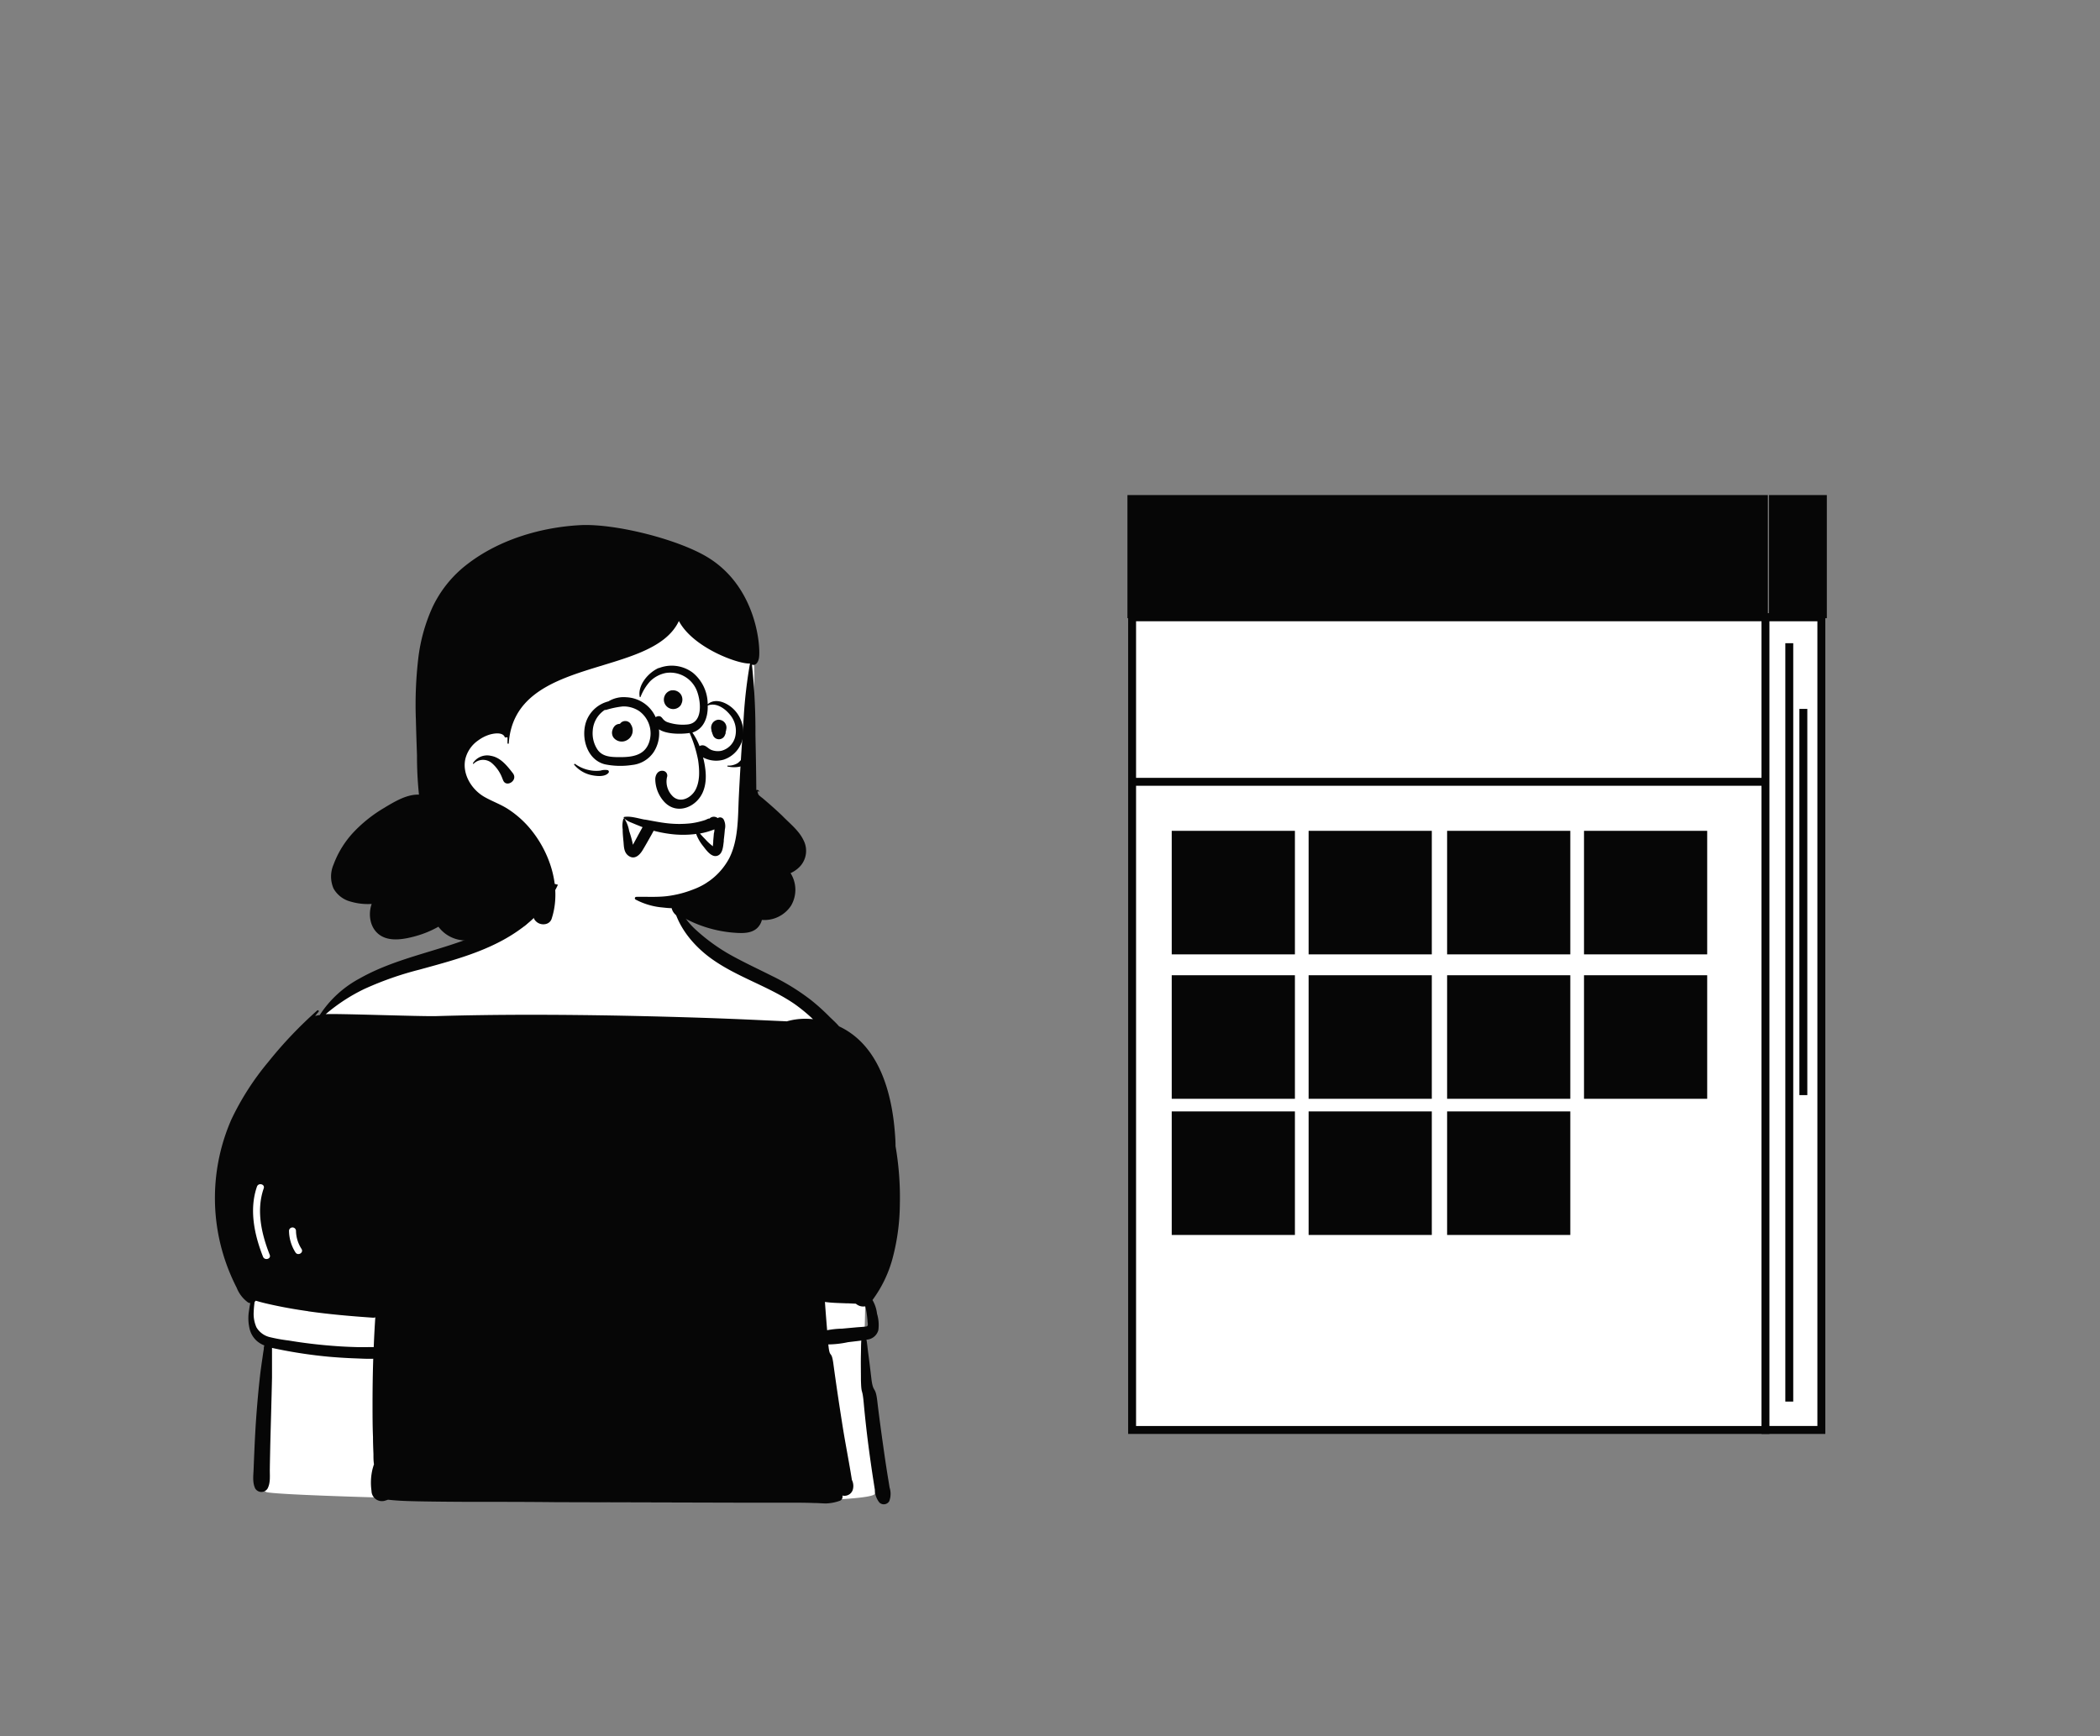 <svg id="Capa_1" data-name="Capa 1" xmlns="http://www.w3.org/2000/svg" viewBox="0 0 508.85 420.81"><rect x="0" y="0" width="508.85" height="420.81" fill="#808080" stroke="none"/><title>Mesa de trabajo 45</title><rect x="274.32" y="149.6" width="153.47" height="196.95" fill="#fff" stroke="#060606" stroke-miterlimit="10" stroke-width="1.92"/><rect x="273.19" y="119.98" width="155.18" height="29.84" fill="#060606"/><rect x="428.63" y="119.98" width="14.02" height="29.84" transform="translate(871.29 269.8) rotate(180)" fill="#060606"/><rect x="427.79" y="149.6" width="13.54" height="196.95" transform="translate(869.12 496.15) rotate(180)" fill="#fff" stroke="#060606" stroke-miterlimit="10" stroke-width="1.92"/><line x1="433.56" y1="155.88" x2="433.56" y2="339.67" fill="#fff" stroke="#060606" stroke-miterlimit="10" stroke-width="1.92"/><line x1="436.97" y1="171.8" x2="436.97" y2="265.4" fill="#fff" stroke="#060606" stroke-miterlimit="10" stroke-width="1.92"/><g id="Introduction"><g id="variations"><g id="images"><path d="M210.44,347.57c-.51-4.77-.83-9.56-1-14.35s.06-9.62.16-14.4c.21-9.73.56-19.48-.22-29.19a130.24,130.24,0,0,0-5.06-27.12,69.42,69.42,0,0,0-4.77-12.73c-2.14-4-5.52-6.65-9.24-9.09-4-2.59-7.87-5.24-11.81-7.85-3.31-2.2-9.26-4.76-12-7.7-2.86-3.09-3.4-10.76-5.3-14.42s-7.09-5.9-11.12-5.9c-6.68,0-11.75-.34-17.24,5.84-2.74,3.09-.56,6.21-3.43,9.17-2.64,2.72-9.39,5.51-12.8,7.09-4.08,1.89-8.25,3.56-12.49,5.05s-8.76,2.65-13.11,4.08c-4.17,1.38-9.62,7-12.85,10-3,2.78-3.76,2.47-6.05,5.85-5,7.42-10,14.93-14,23-2,4-3.92,8.21-4.64,12.66-.77,4.74,0,9.32,1.24,13.91s5.31,9.12,6.63,13.78c.6,2.14-1.48,4.49-.52,6.51a14.78,14.78,0,0,0,1.77,2.79c.52.68,2.59.53,2.85,1.36s-1.22,2.58-1.24,3.45c0,1.24-.08,2.48-.12,3.72l-.24,7.35-.48,14.47a16.44,16.44,0,0,0,.25,4.61,3.13,3.13,0,0,1-.38-.42c-.35-.45-1.08-.06-.79.46a4.9,4.9,0,0,0,2,2c1,1.42,146.82,4.59,147.54.44.4-2.33-.33-4.83-.62-7.14S210.7,350,210.44,347.57Z" fill="#fff" fill-rule="evenodd"/><path d="M62.27,287.56c.36-1,2-.58,1.63.45-1.85,5.29-.54,11.05,1.46,16.1.4,1-1.24,1.45-1.63.45-2.1-5.31-3.4-11.44-1.46-17m12.39,30.23c5.21.74,10.42,1.19,15.67,1.55a1.21,1.21,0,0,0,.61-.09c-.16,2.4-.29,4.81-.38,7.21-1.43,0-2.89.06-4.31,0-1.85-.05-3.71-.14-5.55-.29-3.58-.27-7.16-.7-10.69-1.29a39.48,39.48,0,0,1-4.51-.8,5.16,5.16,0,0,1-3.36-2.4,8.06,8.06,0,0,1-.67-3.66,24,24,0,0,1,.23-2.53,1.2,1.2,0,0,0,.28-.27c1.58.49,3.21.84,4.8,1.18,2.6.55,5.24,1,7.88,1.37m-2.94-19.54a8.32,8.32,0,0,0,1.34,4.44c.59.92-.87,1.77-1.46.86a10,10,0,0,1-1.57-5.3.85.85,0,0,1,1.69,0m133.55,17.62,2.12.1a2.7,2.7,0,0,0,2.28.64c0,.07.05.15.07.24a15.51,15.51,0,0,1,.29,1.68c.08.54.14,1.09.18,1.64,0,.28.16.9,0,1.14s-.49.2-.72.23c-.63.07-1.26.1-1.89.15L204,322a20.52,20.52,0,0,0-3.58.38c-.19-2.29-.37-4.57-.53-6.86,1.76.26,3.6.26,5.36.35M57.35,312.08a8,8,0,0,0,2.73,3.55,1.41,1.41,0,0,0,.57.18c-.15.65-.24,1.32-.33,1.93a10.93,10.93,0,0,0,.12,4.11,5.72,5.72,0,0,0,2,3.3,6.51,6.51,0,0,0,1.62.92,1.83,1.83,0,0,0-.13.84c-.13.69-.22,1.4-.32,2.07-.22,1.5-.44,3-.61,4.5-.34,3-.61,6-.84,9s-.39,6-.52,9c-.07,1.53-.13,3.06-.19,4.6s-.31,3.19.39,4.66a1.77,1.77,0,0,0,3,0c.74-1.42.52-3.1.54-4.66s.05-2.93.08-4.4c.06-3,.15-6,.23-9s.16-5.85.22-8.78c0-1.53,0-3.06,0-4.6,0-.85,0-1.75,0-2.64.53.13,1.06.23,1.59.34a113.51,113.51,0,0,0,12.16,1.8q3.08.27,6.17.39c1.51.05,3.08.16,4.61.1-.12,3.67-.17,7.34-.17,11,0,2.65,0,5.3.11,7.95,0,1.39.06,2.78.11,4.17,0,.63,0,1.26.06,1.89a5,5,0,0,0,.07.56c-.14.4-.25.79-.35,1.16a14.06,14.06,0,0,0-.25,5.29,2.53,2.53,0,0,0,3.17,2.41c.28-.08.55-.17.83-.27,2.51.29,5,.35,7.58.4,3.72.07,7.44.1,11.16.12,7.3,0,14.61,0,21.91.08l44,.12,12.22,0c2.11,0,4.21,0,6.32.08,1,0,2,.1,2.95.11a11.12,11.12,0,0,0,3.23-.61,1.06,1.06,0,0,0,.73-1.31,2.1,2.1,0,0,0,2.51-1.37,3.27,3.27,0,0,0-.21-2.42h0c-.7-4.45-1.6-8.89-2.3-13.35-.77-4.88-1.51-9.78-2.17-14.68-.49-3.71-.89-1.08-1.24-4.8a23.75,23.75,0,0,0,4.74-.54c1.08-.14,2.17-.25,3.25-.4-.08,1.09-.06,2.2-.09,3.25-.05,2.08,0,4.14,0,6.22.1,4,.32,1.68.68,5.67s.82,8,1.36,12q.42,3.09.89,6.18l.45,2.88a5,5,0,0,0,1.09,3.05,1.54,1.54,0,0,0,2.39-.31,5,5,0,0,0,.09-3.3c-.16-1-.31-1.92-.47-2.87-.33-2.06-.64-4.11-.93-6.17-.57-4-1.11-7.93-1.58-11.9s-1-1.67-1.46-5.67c-.24-2-.47-4-.75-6.05-.14-1-.23-2.14-.42-3.21l.18,0a3.14,3.14,0,0,0,2.7-2.28,9.39,9.39,0,0,0-.32-4,8.47,8.47,0,0,0-1.1-3.31,30,30,0,0,0,5-10.61,52.4,52.4,0,0,0,1.63-12.4A73,73,0,0,0,217,277.78c0-1-.06-2-.14-3-.72-9.8-3.77-21.4-13.45-26l-.11-.06c-.76-.9-1.71-1.72-2.47-2.48a50,50,0,0,0-4.27-3.84,54,54,0,0,0-9.62-5.94c-3.42-1.72-6.9-3.33-10.24-5.21a45.53,45.53,0,0,1-8-5.83,17.92,17.92,0,0,1-5.57-9.55c0-.19-.32-.14-.33,0-.2,6.74,4.35,12.7,9.59,16.47,6.26,4.5,13.82,6.64,20.17,11A40.67,40.67,0,0,1,197,247a16.55,16.55,0,0,0-6.36.52c-.8-.05-1.6-.07-2.39-.11l-5.47-.25c-3.72-.17-7.43-.32-11.15-.45q-10.95-.37-21.89-.58c-14.67-.26-29.35-.31-44,.12-4,.11-24.88-.68-26.82-.46a42.72,42.72,0,0,1,9.4-6.13A78.62,78.62,0,0,1,101.6,235c9.45-2.6,19.26-5.1,26.82-11.68a27.37,27.37,0,0,0,4.91-5.61c1.31-2,2.76-4.54,2.79-7a1.74,1.74,0,0,0-3.22-.87,30.2,30.2,0,0,0-1.23,2.87,20.38,20.38,0,0,1-1.51,2.75,24.7,24.7,0,0,1-4,4.65A36.7,36.7,0,0,1,115,226.91c-9.16,3.72-19.17,5.3-27.84,10.21a26.33,26.33,0,0,0-9.7,8.9c-.37,0-.74.12-1.1.2.27-.35.54-.69.82-1a.23.23,0,0,0-.32-.33A101.1,101.1,0,0,0,65,257.37a65.47,65.47,0,0,0-8.93,13.92,47.42,47.42,0,0,0-.46,37c.53,1.29,1.11,2.57,1.75,3.81" fill="#060606" fill-rule="evenodd"/><path d="M179,149.55c-6.35-8.74-18.05-11.26-28.18-9.13C131,144,112.08,159.16,108.58,179.73c-5.47,12.45-2,32.06,13.91,33.52,2.26.13,4.5-.39,6.77-.11,13.83,2.21,30.18,11.67,42.42.51a2.32,2.32,0,0,0,2.11.39c5.21-2,5.46-7.84,5.9-12.64q.87-9.28,1.62-18.58c.18-10.68,4.41-24-2.29-33.27Z" fill="#fff" fill-rule="evenodd"/><path d="M140.59,127.27c8.34-.44,23.72,3.38,31,7.86,11.86,7.31,12.78,21.88,12.3,24.4-.19,1-.78,1.85-1.69,1.55a151.92,151.92,0,0,1,.85,17.06l.09,4.45c.05,3,.1,5.92.12,8.89a.52.52,0,0,1,.7.31c0,.07-.07.11-.11.07-.53-.46-.15.59,0,.8a9.53,9.53,0,0,0,1,.83l.8.69h0l.8.69c1,.88,2,1.78,3,2.73l.27.27c1.75,1.78,3.94,3.5,5,5.8a5.57,5.57,0,0,1-1,6.44,7.26,7.26,0,0,1-2.16,1.49,7.6,7.6,0,0,1,.14,7.85,7.72,7.72,0,0,1-7.09,3.49,3.84,3.84,0,0,1-.39,1c-1.09,2-3.26,2.26-5.31,2.16h-.08a30.24,30.24,0,0,1-13.15-3.68,3,3,0,0,1-2.93-2.33c-.74,0-1.49-.09-2.25-.17A17,17,0,0,1,154,218a.35.35,0,0,1,.18-.65c2.42-.05,4.83.11,7.25-.15a25.9,25.9,0,0,0,6.64-1.68,16.1,16.1,0,0,0,8.64-7.55c2.28-4.55,2.07-10,2.32-15,.27-5.47.61-10.94,1-16.41l.17-2.62a113.89,113.89,0,0,1,1.53-13.15c-2.67.24-13.78-3.75-17.23-10.29-6.55,13.91-39.75,8.21-41.22,29.63,0,.18-.3.13-.31,0l0-.49,0-.72v-.23h-.52a.06.06,0,0,1-.12,0c-.49-1.39-2.83-.94-3.85-.61a9.23,9.23,0,0,0-2.57,1.33,7.7,7.7,0,0,0-3.17,4.6c-.76,3.65,1.56,7.36,4.64,9.12,1.94,1.11,4.07,1.83,5.94,3.09a24.16,24.16,0,0,1,4.51,3.88c5.26,5.85,8.36,14.73,5.87,22.46a1.91,1.91,0,0,1-1.36,1.35,2.56,2.56,0,0,1-2.82-1.05,2.42,2.42,0,0,1-.33-1.33A6,6,0,0,1,126,225a5.69,5.69,0,0,1-5.23-.44l-.19.14c-2.49,1.84-5.28,3.51-8.48,3.18a8.27,8.27,0,0,1-5.87-3.29,24.17,24.17,0,0,1-5.39,2.24l-.2.06c-2.58.7-5.88,1.35-8.29-.08s-3.08-4.37-2.54-6.87a8,8,0,0,1,.25-.87,14.77,14.77,0,0,1-5.13-.58,6.63,6.63,0,0,1-4.11-3.16,7.31,7.31,0,0,1,0-5.8,23.29,23.29,0,0,1,5-8,33.79,33.79,0,0,1,7.25-5.73l.44-.27c2.36-1.41,5.21-3.06,8-2.95a.43.43,0,0,1,0-.11,89.76,89.76,0,0,1-.47-9.42c-.1-2.89-.2-5.78-.27-8.67a96.51,96.51,0,0,1,.57-14.72,41.8,41.8,0,0,1,3.46-12.51,28.36,28.36,0,0,1,8.55-10.51C121,130.77,131.06,127.78,140.59,127.27Zm-26,57.69a4.08,4.08,0,0,1,4.39-1.78c2.33.4,3.92,2.44,5.28,4.19s-1.55,3.57-2.32,1.79l-.18-.42a9,9,0,0,0-2.6-3.82,3.27,3.27,0,0,0-4.4.17C114.71,185.19,114.57,185.07,114.62,185Z" fill="#060606" fill-rule="evenodd"/><path d="M151.2,198c1.53-.3,3.44.35,5,.63l.11,0c1.85.32,3.7.72,5.58.91a25.65,25.65,0,0,0,5.4,0,16.78,16.78,0,0,0,2.54-.5c.36-.09.72-.2,1.07-.32l0,0c.26-.1,1-.5.95-.28a1.52,1.52,0,0,1,.76-.46,1.5,1.5,0,0,1,1.3.29,1,1,0,0,1,1.44.33,3.51,3.51,0,0,1,.28,2.46v.07c-.06.81-.15,1.61-.25,2.41l0,.35c-.17,1.18-.22,3.14-1.65,3.53-1.14.31-2.18-.86-2.91-1.79l-.4-.52a10.74,10.74,0,0,1-1.25-1.9,10.52,10.52,0,0,1-.45-1,.76.76,0,0,1,0-.11,24.34,24.34,0,0,1-6.38,0,31.31,31.31,0,0,1-3.95-.77l-.58,1.06c-.69,1.23-1.38,2.46-2.11,3.67l-.06.09c-.68,1.09-1.83,2.18-3.18,1.36s-1.27-2.39-1.39-3.62c-.09-.83-.16-1.66-.19-2.5V201a6.35,6.35,0,0,1,.15-2.5c0-.11.21-.19.3-.08a8.34,8.34,0,0,1,1.13,3,26.09,26.09,0,0,1,.92,3.36l0-.07h0c.16-.31.33-.61.49-.91l.49-.9c.44-.82.89-1.63,1.34-2.44-.52-.19-1-.4-1.54-.61l-1.15-.48a5.66,5.66,0,0,1-1.83-1.1A.18.18,0,0,1,151.2,198Zm21.91,3a18,18,0,0,1-3.51,1c.07.08.15.16.22.25.29.32.58.64.89.95l.18.18a11.57,11.57,0,0,0,1.86,1.71l0-.21a.29.29,0,0,0,0-.09l.07-.67c0-.11,0-.22,0-.33.06-.61.11-1.22.16-1.83C173.1,201.6,173.1,201.28,173.11,201Zm-13.47-39.08a8.49,8.49,0,0,1,8.27,1.14,9.88,9.88,0,0,1,3.57,7.61c1.89-1.62,4.61-.39,6.2,1.12a7.86,7.86,0,0,1,2.34,6.88,6.93,6.93,0,0,1-4.67,5.43,6.62,6.62,0,0,1-3.64,0,6.76,6.76,0,0,1-1.34-.53c0,.1,0,.21.08.31.58,2.48.92,5.27,0,7.72-1.41,3.94-6.43,6.14-9.56,2.65a8.27,8.27,0,0,1-2.11-5.4c0-1,.59-2.12,1.74-2.05a1.16,1.16,0,0,1,1.09,1.58v0a5,5,0,0,0,1.53,4.72c1.84,1.58,4.35.21,5.36-1.64,1.16-2.16,1-4.93.65-7.28a30.56,30.56,0,0,0-2.05-6.55l-.29.05c-1.72.23-5.23.32-7.14-.93a8.37,8.37,0,0,1-1.3,5.55,7.17,7.17,0,0,1-5.2,3.09,18.72,18.72,0,0,1-6.55-.15c-4.37-1.05-5.92-6.46-4.59-10.36a7.74,7.74,0,0,1,5.39-4.9,7.14,7.14,0,0,1,4.37-1,8.18,8.18,0,0,1,7.08,4.83,1.2,1.2,0,0,1,.41-.2,1.16,1.16,0,0,1,.69,0,1.52,1.52,0,0,1,.39.29l.23.27a2.51,2.51,0,0,0,1.07.82,11.41,11.41,0,0,0,4.85.59c3.84-.3,3.36-5.4,2.41-8a6.93,6.93,0,0,0-7.61-4.48,7.45,7.45,0,0,0-3.77,2,12.24,12.24,0,0,0-2.33,3.79.11.11,0,0,1-.2,0C154.47,166,157.16,162.94,159.64,161.87Zm-20.48,23.5c-.11-.14,0-.38.21-.27a8.89,8.89,0,0,0,4.07,1.6,8.13,8.13,0,0,0,2.09,0,3.68,3.68,0,0,1,1.71-.11.41.41,0,0,1,.18.68c-.89,1.06-3.08.77-4.28.49A7.46,7.46,0,0,1,139.16,185.37Zm41.25-1.94a.71.71,0,0,1,1,1c-.92,1.53-3.56,1.65-5.1,1.28-.12,0-.09-.21,0-.21a4.35,4.35,0,0,0,2.44-.61C179.39,184.47,179.78,183.82,180.41,183.43ZM151.05,171.2h-.12a21.59,21.59,0,0,0-4.05.84.58.58,0,0,1-.32,0,6.48,6.48,0,0,0-2.94,5.11,7.12,7.12,0,0,0,1.21,4.59c1.07,1.47,2.78,1.7,4.47,1.74h.17c3.2.07,6.71-.12,7.85-3.69a6.69,6.69,0,0,0-2.41-7.44A6.8,6.8,0,0,0,151.05,171.2Zm25.73,1.89-.09-.11c-1.26-1.44-3.24-2.75-5.2-2v.24a.48.48,0,0,1,0,.12c0,2.78-1.08,5.37-3.72,6.19a15.74,15.74,0,0,1,1.74,3.3,1.18,1.18,0,0,1,.58-.2c.93-.09,1.46.78,2.27,1.11a4.31,4.31,0,0,0,2.41.22,4.63,4.63,0,0,0,3.4-3.52A6.08,6.08,0,0,0,176.78,173.09Zm-26.56,2.34a1.56,1.56,0,0,1,2.59,0l0,.05h0a2.67,2.67,0,0,1-.9,3.9,2.53,2.53,0,0,1-3.28-.67,2.09,2.09,0,0,1-.31-.83,1.69,1.69,0,0,1,0-.59v0c0-.1.06-.26.07-.3a2.45,2.45,0,0,1,.63-1.12A1.75,1.75,0,0,1,150.22,175.43Zm23.91-1a1.9,1.9,0,0,1,1.83,2.41c0,.2-.08.39-.13.59l0,.18,0,.09a1.35,1.35,0,0,1-.14.35,1.55,1.55,0,0,1-2.83.33,1.37,1.37,0,0,1-.13-.31l-.16-.37h0c0-.08,0-.18-.07-.27s-.1-.39-.13-.59a2,2,0,0,1,.49-1.86A2,2,0,0,1,174.13,174.41Zm-11.35-7.12a2.29,2.29,0,0,1,2.27,1.09,2.34,2.34,0,0,1,0,2.29l0,.06h0a2.24,2.24,0,0,1-3.49.45l-.05-.05h0a2.28,2.28,0,0,1-.47-2.48A2.24,2.24,0,0,1,162.78,167.29Z" fill="#060606" fill-rule="evenodd"/></g></g></g><line x1="274.42" y1="189.47" x2="426.97" y2="189.47" fill="#fff" stroke="#060606" stroke-miterlimit="10" stroke-width="1.92"/><rect x="283.92" y="201.35" width="29.85" height="29.94" fill="#060606"/><rect x="317.09" y="201.35" width="29.85" height="29.94" fill="#060606"/><rect x="350.65" y="201.35" width="29.85" height="29.94" fill="#060606"/><rect x="383.82" y="201.35" width="29.85" height="29.94" fill="#060606"/><rect x="283.92" y="236.35" width="29.85" height="29.94" fill="#060606"/><rect x="317.09" y="236.35" width="29.85" height="29.94" fill="#060606"/><rect x="350.65" y="236.35" width="29.85" height="29.94" fill="#060606"/><rect x="383.82" y="236.35" width="29.85" height="29.94" fill="#060606"/><rect x="283.92" y="269.35" width="29.85" height="29.94" fill="#060606"/><rect x="317.09" y="269.35" width="29.85" height="29.94" fill="#060606"/><rect x="350.65" y="269.35" width="29.85" height="29.94" fill="#060606"/></svg>